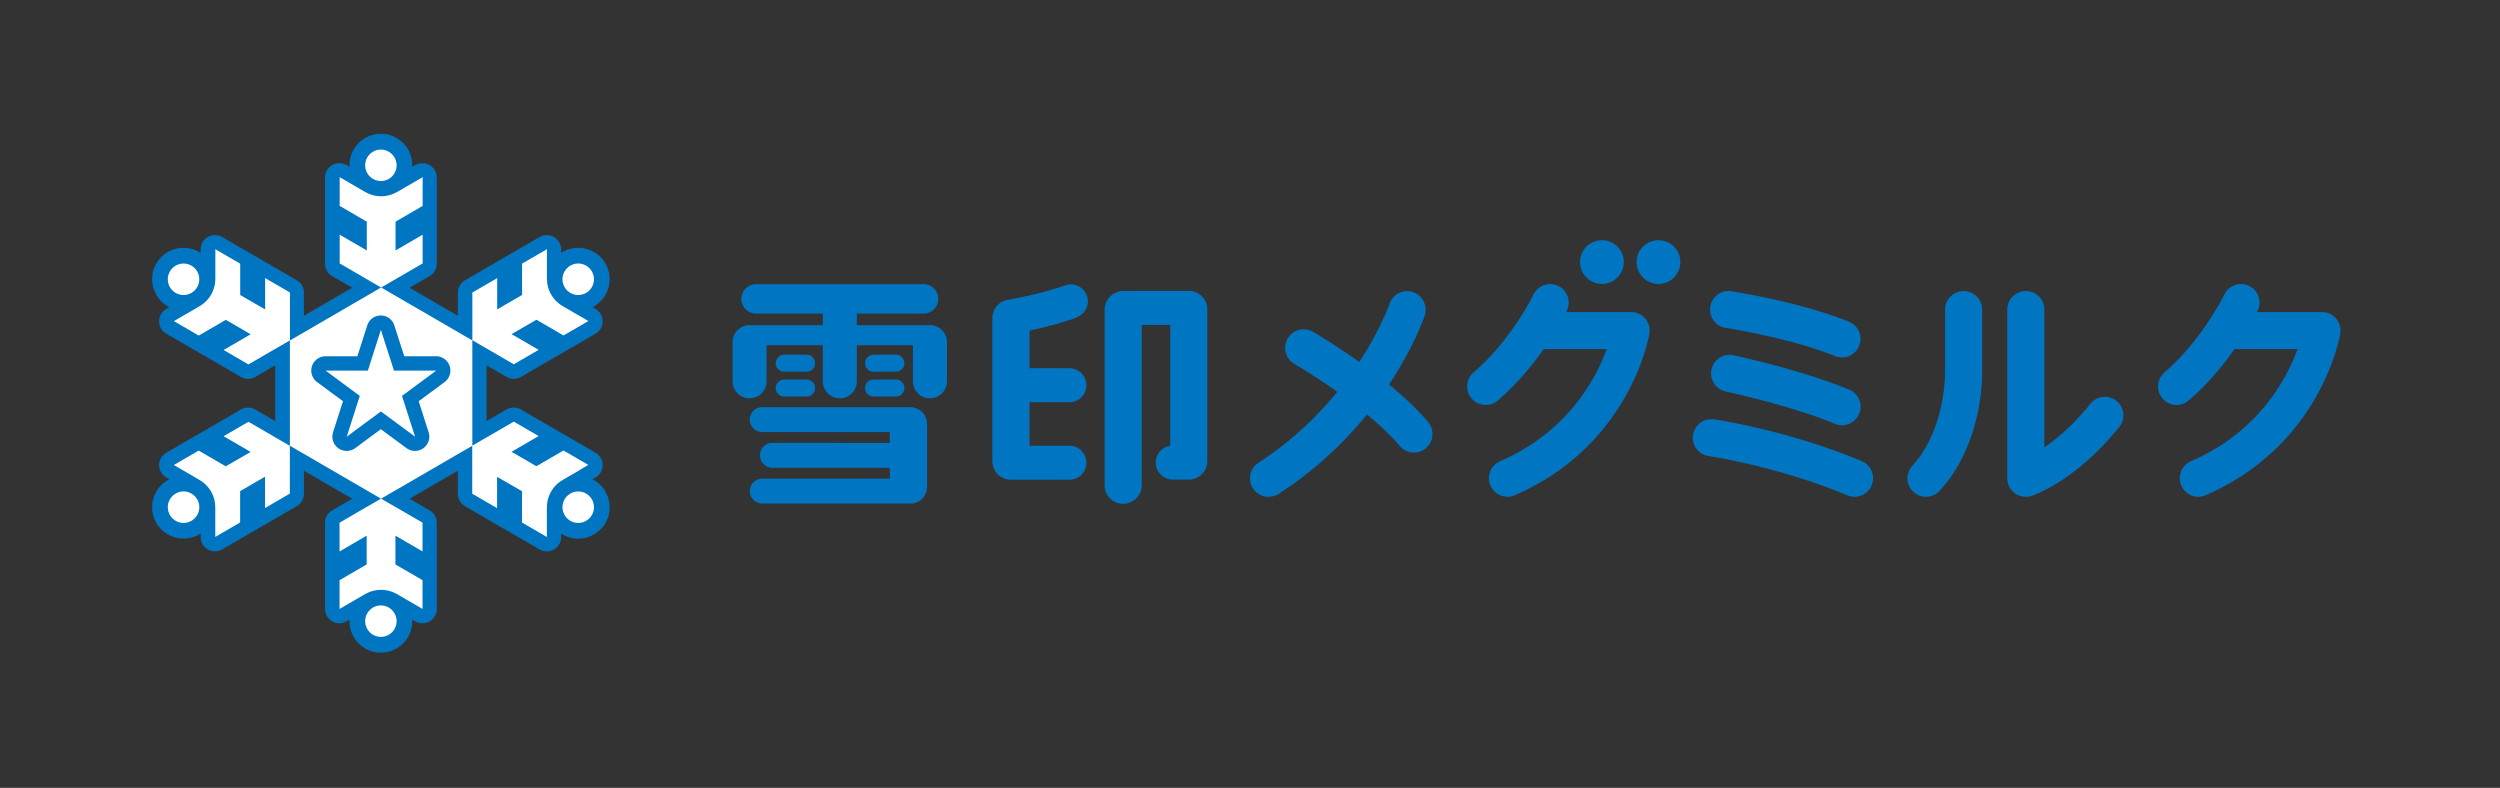 <svg id="_レイヤー_2" data-name="レイヤー 2" xmlns="http://www.w3.org/2000/svg" viewBox="0 0 467.72 147.4"><rect x="0" y="0" width="467.72" height="147.4" fill="#333333" stroke="none"/><defs><clipPath id="clippath"><path style="fill:none" d="M0 0h467.72v147.4H0z"/></clipPath><style>.cls-2{fill:#fff}.cls-4{fill:#0075c2}</style></defs><g style="clip-path:url(#clippath)" id="_レイヤー_1-2" data-name="レイヤー 1"><path class="cls-4" d="m111.12 89.81-.27-.15.56-.32a2.687 2.687 0 0 0 1.34-2.32c0-.96-.51-1.84-1.34-2.32l-1.55-.9-1.55-.9-1.55-.9-4.66-2.69-1.55-.9-1.55-.9-1.55-.9c-.83-.48-1.85-.48-2.68 0l-1.55.9-1.55.9-.64.37V68.35l.64.37 1.55.9 1.55.9c.83.48 1.85.48 2.68 0l1.55-.9 1.55-.9 1.55-.9 4.66-2.69 1.55-.9 1.55-.9 1.55-.9a2.675 2.675 0 0 0 .98-3.66c-.23-.4-.57-.74-.98-.98l-.56-.32.27-.15c2.8-1.62 3.77-5.22 2.15-8.02s-5.22-3.77-8.02-2.15c-.09.05-.18.11-.27.16v-.65a2.687 2.687 0 0 0-1.34-2.32c-.83-.48-1.85-.48-2.68 0l-1.55.9-1.55.9-1.55.9-4.66 2.69-1.55.9-1.55.9-1.55.9c-.83.48-1.34 1.36-1.34 2.32v4.32l-.64-.37-1.55-.9-1.55-.9-1.55-.9-1.55-.9-1.55-.9-.64-.37.64-.37 1.55-.9 1.55-.9c.83-.48 1.34-1.36 1.34-2.32V33.21c0-.96-.51-1.84-1.34-2.32a2.668 2.668 0 0 0-2.68 0l-.56.32v-.31c0-3.24-2.63-5.87-5.87-5.87s-5.87 2.63-5.87 5.87v.31l-.56-.32a2.668 2.668 0 0 0-2.68 0c-.83.48-1.34 1.36-1.34 2.32v16.13c0 .96.51 1.84 1.34 2.32l1.55.9 1.55.9.64.37-.64.37-1.55.9-1.55.9-1.55.9-1.55.9-1.55.9-.64.37v-4.32c0-.96-.51-1.84-1.34-2.32l-1.55-.9-1.55-.9-1.55-.9-4.66-2.69-1.55-.9-1.55-.9-1.55-.9a2.674 2.674 0 0 0-3.66.98c-.23.4-.36.86-.36 1.34v.65c-.09-.06-.18-.11-.27-.16-2.8-1.62-6.4-.65-8.02 2.15-1.62 2.8-.65 6.4 2.15 8.02l.27.15-.56.32a2.687 2.687 0 0 0-1.34 2.32c0 .96.51 1.84 1.34 2.32l1.55.9 1.55.9 1.55.9 4.66 2.69 1.55.9 1.55.9 1.55.9c.83.48 1.85.48 2.68 0l1.55-.9 1.55-.9.64-.37v10.43l-.64-.37-1.55-.9-1.55-.9c-.83-.48-1.85-.48-2.68 0l-1.55.9-1.55.9-1.55.9L35.76 82l-1.55.9-1.55.9-1.55.9a2.675 2.675 0 0 0-.98 3.66c.23.4.57.74.98.98l.56.32-.27.15c-2.8 1.62-3.77 5.22-2.15 8.02s5.22 3.77 8.02 2.15c.09-.05.18-.11.27-.16v.65a2.687 2.687 0 0 0 1.34 2.32c.83.48 1.85.48 2.68 0l1.55-.9 1.55-.9 1.55-.9 4.66-2.69 1.55-.9 1.55-.9 1.55-.9c.83-.48 1.34-1.36 1.34-2.32v-4.31l.64.37 1.55.9 1.55.9 1.55.9 1.55.9 1.55.9.64.37-.64.37-1.55.9-1.55.9c-.83.48-1.34 1.36-1.34 2.32v16.13c0 .96.51 1.84 1.34 2.32a2.668 2.668 0 0 0 2.68 0l.56-.32v.31c0 3.24 2.63 5.87 5.87 5.87s5.87-2.63 5.87-5.87v-.31l.56.32a2.668 2.668 0 0 0 2.68 0c.83-.48 1.34-1.36 1.34-2.32V97.8c0-.96-.51-1.84-1.34-2.32l-1.55-.9-1.55-.9-.64-.37.64-.37 1.55-.9 1.55-.9 1.55-.9 1.55-.9 1.55-.9.64-.37v4.32c0 .96.51 1.84 1.34 2.32l1.55.9 1.55.9 1.55.9 4.66 2.69 1.55.9 1.55.9 1.55.9a2.674 2.674 0 0 0 3.66-.98c.23-.4.36-.86.36-1.34v-.65c.09.06.18.11.27.16 2.8 1.62 6.4.65 8.02-2.15 1.62-2.8.65-6.4-2.15-8.02Z"/><path class="cls-2" d="M71.26 27.99c1.62 0 2.94 1.32 2.94 2.94s-1.32 2.94-2.94 2.94-2.94-1.32-2.94-2.94 1.32-2.94 2.94-2.94M31.79 50.78a2.943 2.943 0 1 1 5.1 2.94 2.943 2.943 0 1 1-5.1-2.94m0 45.58c-.81-1.41-.33-3.2 1.08-4.02s3.2-.33 4.02 1.08.33 3.2-1.08 4.02c-1.41.81-3.2.33-4.02-1.08m39.47 22.79c-1.62 0-2.94-1.32-2.94-2.94 0-1.62 1.32-2.94 2.94-2.94s2.94 1.32 2.94 2.94-1.32 2.94-2.94 2.94m39.47-22.79a2.943 2.943 0 1 1-5.1-2.94 2.943 2.943 0 1 1 5.1 2.94m0-45.58c.81 1.41.33 3.2-1.08 4.02-1.41.81-3.2.33-4.02-1.08-.81-1.41-.33-3.2 1.08-4.02s3.2-.33 4.02 1.08M81.61 69.34h-7.9l-2.45-7.63-2.44 7.63h-7.9l6.39 4.73-2.44 7.63 6.39-4.72 6.4 4.72-2.45-7.63 6.4-4.73z"/><path class="cls-2" d="m108.52 87.91-1.55.9-1.55.9-.4.25a5.82 5.82 0 0 0-1.91 2c-.48.84-.74 1.75-.78 2.66s-.02.47-.02.47v5.37l-1.55-.9-1.55-.9-1.55-.9V91.9l-4.52-2.61-.14-.08v5.86l-1.55-.9-1.55-.9-1.55-.9V83.4l-1.55.9-1.55.9-1.55.9-1.55.9-1.55.9-1.55.9-1.55.9-1.55.9-1.55.9-.42.24-1.13.65-1.55.9 1.55.9 1.13.65.42.24 1.55.9 1.55.9 1.55.9v5.38l-1.55-.9-1.55-.9-1.55-.9-.42-.24v5.38l.42.24 1.55.9 1.55.9 1.55.9v5.38l-1.55-.9-1.55-.9-1.55-.9-.42-.22c-.81-.42-1.72-.65-2.69-.65s-1.88.24-2.69.65-.42.22-.42.22l-1.55.9-1.55.9-1.55.9v-5.38l1.55-.9 1.55-.9 1.55-.9.42-.24v-5.38l-.42.24-1.55.9-1.55.9-1.55.9v-5.38l1.55-.9 1.55-.9 1.55-.9.42-.24 1.13-.65 1.55-.9-1.55-.9-1.55-.9-1.55-.9-1.55-.9-1.55-.9-1.55-.9-1.55-.9-1.55-.9-1.55-.9-1.55-.9-1.55-.9v8.96l-1.55.9-1.55.9-1.55.9v-5.86l-.14.08-2.1 1.22-2.1 1.22-.31.18v5.86l-1.55.9-1.55.9-1.55.9v-5.38l-.02-.47c-.04-.91-.29-1.82-.78-2.65a5.82 5.82 0 0 0-1.91-2s-.4-.25-.4-.25l-1.55-.9-1.55-.9-1.55-.9 1.55-.9 1.55-.9 1.55-.9 1.55.9 1.55.9 1.55.9.42.24 4.52-2.61.14-.08-.42-.24-1.55-.9-1.55-.9-1.55-.9 1.55-.9 1.55-.9 1.55-.9 1.55.9 1.55.9 1.55.9 1.55.9 1.55.9V63.69l-1.55.9-1.13.65-.42.24-1.55.9-1.55.9-1.55.9-1.55-.9-1.55-.9-1.55-.9 1.55-.9 1.55-.9 1.55-.9.42-.24-.14-.08-2.1-1.22-2.1-1.22-.31-.18-.42.24-1.55.9-1.55.9-1.55.9-1.55-.9-1.55-.9-1.55-.9 1.55-.9 1.55-.9 1.55-.9.4-.25a5.82 5.82 0 0 0 1.91-2c.48-.84.74-1.75.78-2.66s.02-.47.02-.47v-5.37l1.55.9 1.55.9 1.55.9v5.86l4.52 2.61.14.08v-5.86l1.55.9 1.55.9 1.55.9v8.97l1.55-.9 1.55-.9 1.55-.9 1.55-.9 1.55-.9 1.55-.9 1.55-.9 1.55-.9 1.55-.9 1.55-.9 1.55-.9-1.55-.9-1.55-.9-1.55-.9-1.55-.9-1.55-.9v-5.38l1.55.9 1.55.9 1.55.9.42.24v-5.38l-.42-.24-1.55-.9-1.55-.9-1.55-.9v-5.38l1.55.9 1.55.9 1.55.9.42.22c.81.42 1.72.65 2.69.65s1.88-.24 2.69-.65.42-.22.42-.22l1.55-.9 1.55-.9 1.55-.9v5.38l-1.55.9-1.55.9-1.55.9-.42.24v5.38l.42-.24 1.55-.9 1.55-.9 1.55-.9v5.38l-1.55.9-1.55.9-1.55.9-1.55.9-1.55.9 1.55.9 1.55.9 1.55.9 1.55.9 1.55.9 1.55.9 1.55.9 1.55.9 1.55.9 1.55.9 1.55.9v-8.96l1.55-.9 1.55-.9 1.55-.9v5.85l.14-.08 2.1-1.22 2.1-1.22.31-.18v-5.86l1.55-.9 1.55-.9 1.55-.9v5.37l.02.47c.04.91.29 1.82.78 2.65a5.82 5.82 0 0 0 1.91 2s.4.25.4.25l1.55.9 1.55.9 1.55.9-1.55.9-1.55.9-1.55.9-1.55-.9-1.55-.9-1.55-.9-.42-.24-4.52 2.61-.14.08.42.24 1.55.9 1.55.9 1.55.9-1.55.9-1.55.9-1.55.9-1.55-.9-1.55-.9-1.55-.9-1.55-.9-1.55-.9v19.72l1.55-.9 1.13-.65.42-.24 1.55-.9 1.55-.9 1.55-.9 1.55.9 1.55.9 1.55.9-1.55.9-1.55.9-1.55.9-.42.24.14.08 2.1 1.22 2.1 1.22.31.18.42-.24 1.55-.9 1.55-.9 1.55-.9 1.55.9 1.55.9 1.55.9-1.55.9Z"/><path class="cls-4" d="M71.26 59.02c-1.17 0-2.2.75-2.55 1.86l-1.85 5.77h-5.94c-1.16 0-2.18.74-2.55 1.84-.36 1.1.02 2.31.95 2.99l4.85 3.58-1.86 5.81c-.35 1.11.05 2.32.99 2.99.47.33 1.01.5 1.56.5s1.12-.17 1.59-.52l4.8-3.54 4.8 3.54c.47.35 1.03.52 1.59.52s1.09-.17 1.56-.5c.94-.68 1.35-1.89.99-2.99l-1.86-5.81 4.81-3.55a2.68 2.68 0 0 0-1.56-4.86h-5.95l-1.85-5.77a2.684 2.684 0 0 0-2.55-1.86Z"/><path class="cls-2" d="m71.26 61.71 2.45 7.63h7.9l-6.4 4.73 2.45 7.63-6.4-4.72-6.39 4.72 2.44-7.63-6.39-4.73h7.9l2.44-7.63"/><path class="cls-4" d="M175.09 61.03c-.25-.13-.54-.2-.85-.2H160.3v-2.16h12.49c1.52 0 2.75-1.23 2.75-2.75s-1.23-2.75-2.75-2.75h-31.34c-1.52 0-2.75 1.23-2.75 2.75s1.23 2.75 2.75 2.75h12.49v2.16H140c-.27 0-.53.06-.76.16a3.175 3.175 0 0 0-2.18 3.02v7.33c0 1.76 1.42 3.18 3.18 3.18s3.18-1.42 3.18-3.18v-6.75h10.52v6.75c0 1.76 1.42 3.18 3.18 3.18s3.18-1.42 3.18-3.18v-6.75h10.5v6.75c0 1.76 1.42 3.18 3.18 3.18s3.18-1.42 3.18-3.18v-7.33c0-1.37-.86-2.53-2.07-2.98Z"/><path class="cls-4" d="M146.72 69.54h4.18c.88 0 1.59-.71 1.59-1.59s-.71-1.59-1.59-1.59h-4.18c-.88 0-1.59.71-1.59 1.59s.71 1.59 1.59 1.59Zm0 4.65h4.18c.88 0 1.59-.71 1.59-1.59s-.71-1.59-1.59-1.59h-4.18c-.88 0-1.59.71-1.59 1.59s.71 1.59 1.59 1.59Zm16.71-4.65h4.18c.88 0 1.59-.71 1.59-1.59s-.71-1.59-1.59-1.59h-4.18c-.88 0-1.59.71-1.59 1.59s.71 1.59 1.59 1.59Zm0 4.65h4.18c.88 0 1.59-.71 1.59-1.59s-.71-1.59-1.59-1.59h-4.18c-.88 0-1.59.71-1.59 1.59s.71 1.59 1.59 1.59Zm8.01 2.22c-.3-.14-.64-.23-.99-.23H142.6c-1.29 0-2.33 1.04-2.33 2.33s1.04 2.33 2.33 2.33h23.87v2.03l-21.96-.02c-1.29 0-2.33 1.04-2.33 2.33s1.04 2.33 2.33 2.33l21.97.02v2.02h-23.87c-1.29 0-2.33 1.04-2.33 2.33s1.04 2.33 2.33 2.33h27.86c.26 0 .51-.04.74-.12a3.108 3.108 0 0 0 2.23-2.98V79.3c0-1.32-.82-2.44-1.98-2.89Zm199.4-18.48c0-1.92-1.55-3.47-3.47-3.47s-3.47 1.55-3.47 3.47v11.28c0 .11.33 10.84-6.13 17.94a3.465 3.465 0 0 0 2.56 5.8c.94 0 1.88-.38 2.57-1.13 8.15-8.96 7.98-21.54 7.94-22.81V57.93ZM395.97 75a3.468 3.468 0 0 0-4.88.54c-3.16 3.93-6.23 6.52-8.61 8.15V57.92c0-1.92-1.55-3.47-3.47-3.47s-3.47 1.55-3.47 3.47v31.57c0 1.11.53 2.15 1.43 2.8.6.44 1.32.66 2.04.66.36 0 .72-.05 1.06-.17.33-.11 8.29-2.76 16.43-12.91 1.2-1.49.96-3.68-.54-4.88Zm41.09-15.39a3.473 3.473 0 0 0-2.65-1.23h-12.15c.07-.13.11-.23.13-.26.83-1.73.1-3.8-1.62-4.63-1.73-.83-3.8-.1-4.63 1.62-.04.08-4.16 8.55-11.18 14.54a3.469 3.469 0 0 0 2.25 6.11c.8 0 1.6-.27 2.25-.83 3.57-3.04 6.46-6.58 8.59-9.62h11.79c-2.02 5.56-7.26 15.47-19.94 20.98a3.467 3.467 0 0 0-1.8 4.56 3.464 3.464 0 0 0 3.18 2.09c.46 0 .93-.09 1.38-.29 21.45-9.32 25.03-29.39 25.17-30.24.17-1.01-.12-2.03-.77-2.81Zm-235.82-.16c1.66-.58 2.65-2.26 2.16-3.94s-2.27-2.69-3.94-2.16c-4.33 1.37-5.68 1.75-11.01 2.76-.8.15-1.48.56-1.95 1.15a3.46 3.46 0 0 0-.84 2.26v26.76c0 1.92 1.55 3.47 3.47 3.47h10.94c1.76 0 3.18-1.42 3.18-3.18s-1.42-3.18-3.18-3.18h-7.46v-8.14h7.46c1.76 0 3.18-1.42 3.18-3.18s-1.42-3.18-3.18-3.18h-7.46v-7.02c3.67-.85 5.64-1.36 8.65-2.4Zm21.15-5.02h-12.23c-.46 0-.9.1-1.3.28a3.47 3.47 0 0 0-2.2 3.23v32.84c0 1.92 1.55 3.47 3.47 3.47s3.47-1.55 3.47-3.47V60.79h5.33v22.62a3.178 3.178 0 0 0 .47 6.32h2.99c.23 0 .45-.02.66-.07a3.46 3.46 0 0 0 2.82-3.41V57.88c0-1.92-1.55-3.47-3.47-3.47Zm37.47 17.52c4.66-7.01 6.54-12.48 6.68-12.91.61-1.81-.37-3.77-2.18-4.39-1.81-.61-3.78.37-4.39 2.18-.03.09-1.66 4.77-5.67 10.88-4.58-3.25-8.36-5.46-8.66-5.63a3.474 3.474 0 0 0-4.74 1.26 3.474 3.474 0 0 0 1.26 4.74c.07.04 3.68 2.15 8.03 5.23-3.66 4.49-8.5 9.22-14.74 13.25a3.483 3.483 0 0 0-1.04 4.8 3.461 3.461 0 0 0 2.92 1.59c.64 0 1.29-.18 1.88-.55 7.05-4.55 12.46-9.84 16.54-14.85 2.27 1.88 4.44 3.89 6.13 5.89.69.81 1.67 1.23 2.66 1.23.79 0 1.58-.27 2.23-.82 1.47-1.23 1.65-3.42.42-4.89-2.05-2.44-4.65-4.83-7.32-7.02Zm45.3-13.57h-12.15c.07-.13.11-.23.13-.26.83-1.73.1-3.8-1.62-4.63-1.73-.83-3.8-.1-4.63 1.62-.04.08-4.16 8.55-11.18 14.54a3.469 3.469 0 0 0 2.25 6.11c.8 0 1.6-.27 2.25-.83 3.57-3.04 6.46-6.58 8.59-9.62h11.79c-2.02 5.56-7.26 15.47-19.94 20.98a3.467 3.467 0 0 0-1.8 4.56 3.464 3.464 0 0 0 3.18 2.09c.46 0 .93-.09 1.38-.29 21.45-9.32 25.03-29.39 25.17-30.24.17-1.01-.12-2.03-.77-2.81a3.473 3.473 0 0 0-2.65-1.23Zm5.12-13.44c-2.26 0-4.09 1.83-4.09 4.09s1.83 4.09 4.09 4.09 4.09-1.83 4.09-4.09-1.83-4.09-4.09-4.09Zm-10.58 8.18c2.26 0 4.09-1.83 4.09-4.09s-1.83-4.09-4.09-4.09-4.09 1.83-4.09 4.09 1.83 4.09 4.09 4.09Zm23.17 8.22c.12.02 12.22 1.92 20.43 5.27.43.17.87.26 1.31.26 1.37 0 2.66-.81 3.21-2.16.72-1.77-.13-3.8-1.9-4.52-8.95-3.65-21.46-5.62-21.99-5.7-1.89-.3-3.67 1-3.96 2.9a3.47 3.47 0 0 0 2.9 3.96Zm23.09 11.56c-8.52-3.58-21.11-6.32-21.64-6.44-1.88-.4-3.72.79-4.12 2.66-.4 1.87.79 3.72 2.66 4.12.12.03 12.5 2.72 20.42 6.05.44.18.89.27 1.34.27 1.35 0 2.64-.8 3.2-2.13a3.47 3.47 0 0 0-1.85-4.54Zm2.34 13.36c-13.77-5.76-27.07-7.72-27.63-7.8-1.9-.28-3.65 1.04-3.93 2.94a3.467 3.467 0 0 0 2.94 3.93c.13.02 13.02 1.93 25.94 7.34.44.18.89.27 1.34.27 1.36 0 2.65-.8 3.2-2.13.74-1.77-.09-3.8-1.86-4.54Z"/></g></svg>